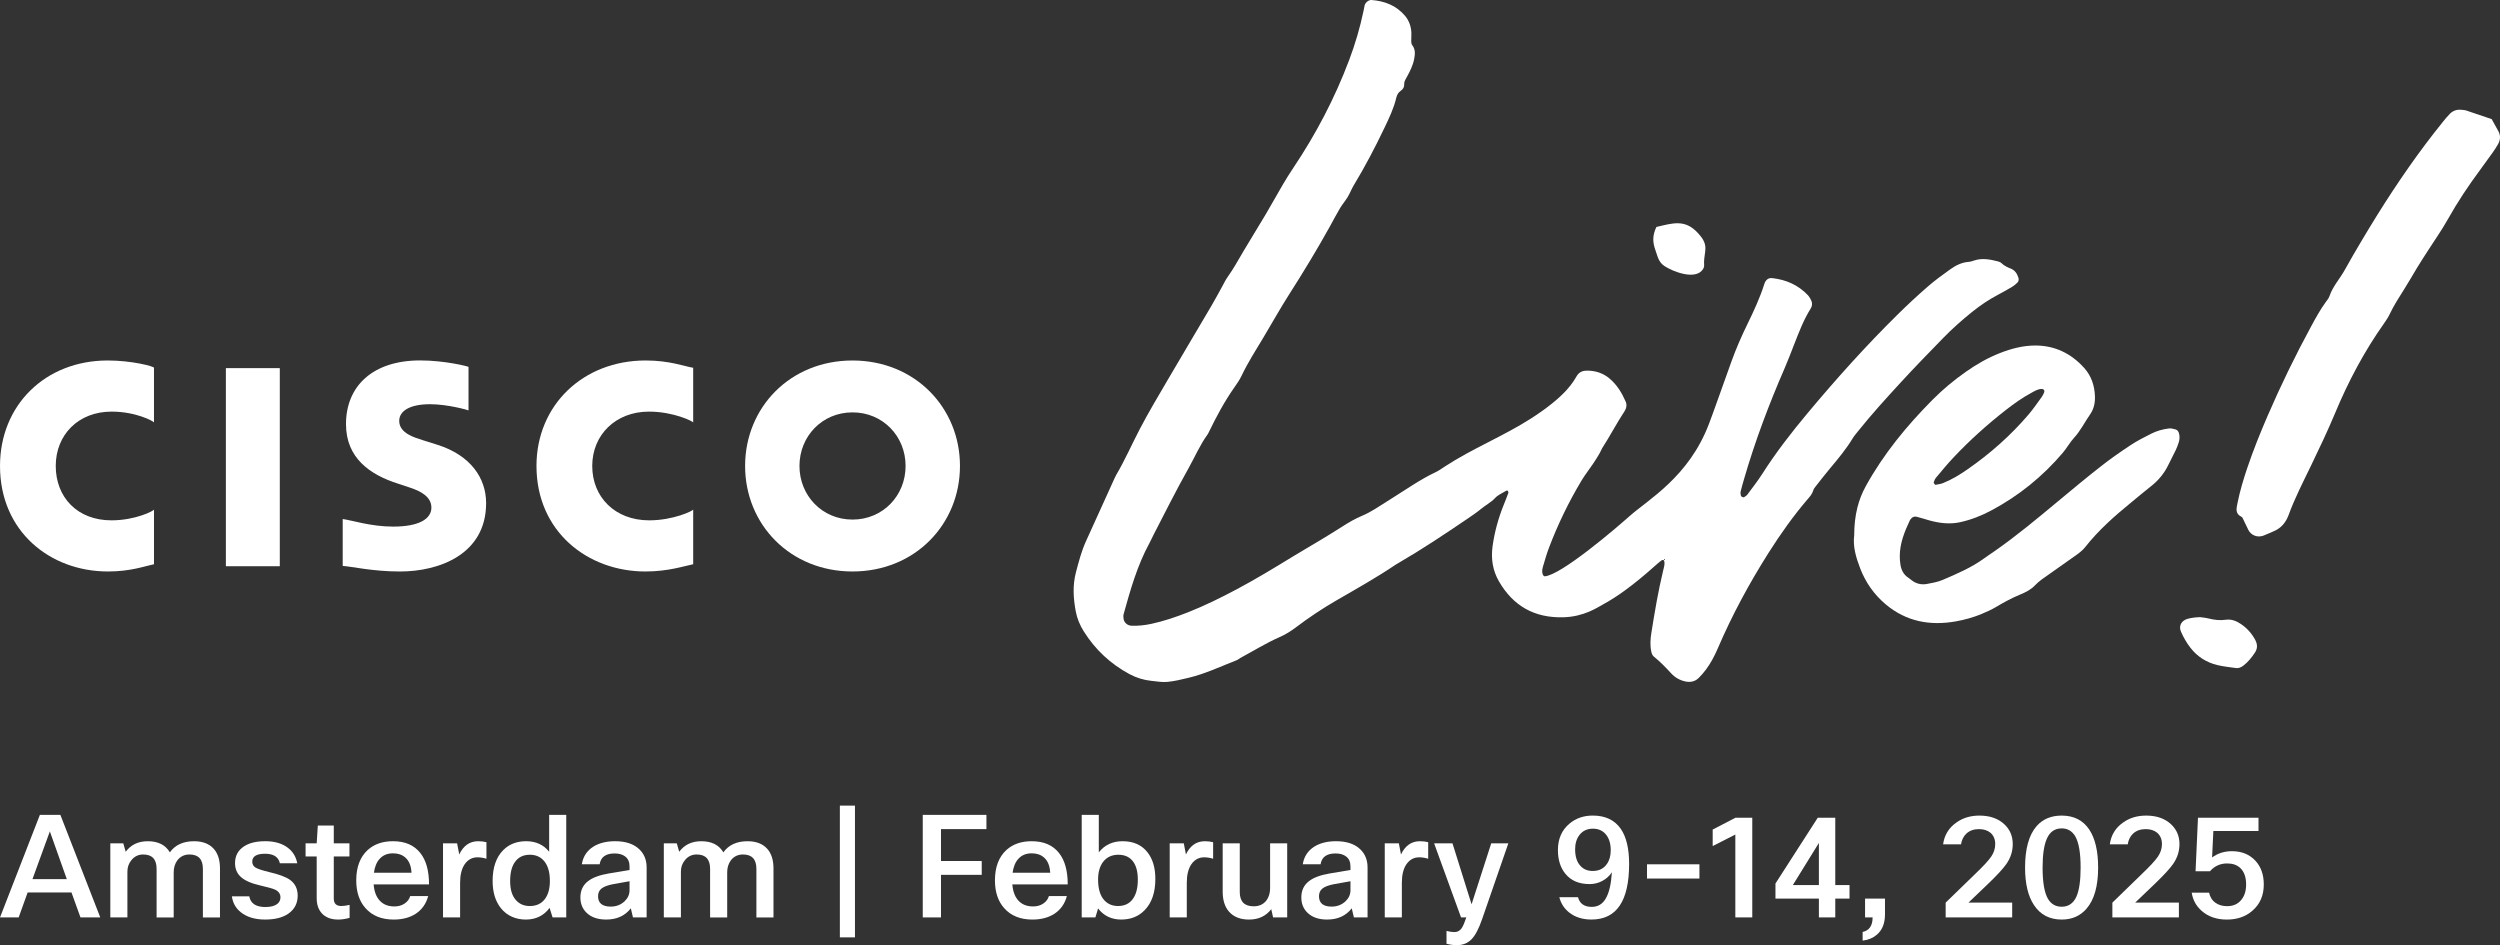 <?xml version="1.0" encoding="UTF-8"?><svg id="Layer_1" xmlns="http://www.w3.org/2000/svg" viewBox="0 0 3219 1217.03"><rect x="0" y="0" width="3219" height="1217.03" fill="#333333" stroke="none"/><defs><style>.cls-1{fill:#fff;}</style></defs><path class="cls-1" d="m2142.82,721.31c-1.09,0-2.53-.46-3.23.06-3.22,2.46-6.29,5.12-9.31,7.81-12.13,10.85-24.6,21.26-37.76,30.86-9.39,6.86-19.09,13.16-29.34,18.7-6.62,3.58-23.85,15.33-50.01,16.06-37.49,1.06-64.83-14.54-83.24-46.46-8.04-13.97-10.33-29.3-8.03-45.48,2.56-17.97,7.26-35.24,13.98-52.04,2.14-5.39,4.34-10.76,6.32-16.21.28-.78-.52-2.01-1.03-2.92-.12-.21-1.18-.13-1.62.12-4.91,3.04-10.69,5.32-14.46,9.42-5.21,5.66-11.92,8.97-17.67,13.7-5.79,4.78-12.05,9.03-18.28,13.25-28.84,19.55-57.79,38.9-87.93,56.41-1.5.88-3.04,1.71-4.48,2.68-24.55,16.6-50.41,31.02-76.01,45.84-18.1,10.48-35.5,22.08-52.18,34.72-6.51,4.94-13.4,9.19-20.87,12.47-17.56,7.73-33.82,17.89-50.69,26.92-1.53.82-2.83,2.13-4.42,2.76-20.5,8.02-40.47,17.53-61.98,22.71-9,2.17-18.09,4.4-27.26,5.3-6.81.66-13.85-.6-20.77-1.32-9.9-1.03-19.27-3.89-28.1-8.62-24.58-13.21-44.3-31.62-59.12-55.29-4.97-7.95-8.52-16.54-10.23-25.77-3.1-16.69-4.15-33.25.27-50.07,3.56-13.52,7.04-26.99,12.79-39.75,12.16-27.01,24.46-53.96,36.73-80.92.72-1.59,1.45-3.17,2.32-4.69,11.2-19.04,20.05-39.3,30.24-58.84,11.27-21.62,23.83-42.58,36.14-63.65,18.76-32.08,37.85-64,56.68-96.06,4.72-8.01,9.03-16.24,13.55-24.37,2.25-4.06,4.22-8.32,6.92-12.08,7.49-10.41,13.55-21.65,20.06-32.65,9.46-15.99,19.33-31.75,28.81-47.74,7.7-13,14.97-26.23,22.61-39.26,4.12-7.01,8.44-13.89,12.98-20.65,29.22-43.58,53.45-89.8,71.98-138.95,7.8-20.69,14.01-41.85,18.55-63.5.48-2.28.78-4.6,1.35-6.84.93-3.74,5.27-7.26,9.01-6.96,16.8,1.35,31.65,6.99,42.88,20.18,5.45,6.42,8.04,14.07,8.34,22.46.13,3.47-.3,6.98-.21,10.45.05,1.65.24,3.67,1.18,4.87,4.46,5.67,3.8,11.87,2.56,18.28-1.59,8.1-5.26,15.33-9.15,22.47-1.68,3.07-3.8,5.94-3.61,9.64.19,3.91-1.56,6.54-4.66,8.7-2.96,2.07-4.7,5.12-5.51,8.61-3.22,13.7-9.24,26.31-15.26,38.87-12.04,25.17-24.93,49.89-39.39,73.77-2.99,4.94-5.05,10.47-8.02,15.42-2.96,4.94-6.84,9.33-9.79,14.28-4.46,7.47-8.46,15.24-12.68,22.86-16.63,29.97-34.38,59.3-52.85,88.18-11.59,18.12-21.98,36.94-33.06,55.35-9.87,16.39-20.15,32.52-28.42,49.84-2.49,5.19-5.88,10.03-9.22,14.78-12.7,18.1-23.07,37.52-32.71,57.37-.51,1.05-.99,2.13-1.68,3.05-9.9,13.73-16.51,29.31-24.75,43.99-15.65,27.86-29.93,56.44-44.6,84.83-1.87,3.61-3.46,7.37-5.4,10.93-15.72,28.81-24.57,60.13-33.27,91.49-.6,2.13-.43,4.64.02,6.84.97,4.6,5.26,7.99,10.09,8.17,8.73.33,17.34-.61,25.9-2.49,15.92-3.47,31.26-8.68,46.4-14.63,21.62-8.52,42.43-18.77,62.93-29.66,24.61-13.09,48.43-27.55,72.19-42.1,11.38-6.96,22.95-13.62,34.38-20.51,9.94-6,19.87-12.02,29.63-18.3,8.31-5.34,16.78-10.3,25.96-14.09,5.33-2.2,10.41-5.09,15.38-8.06,7.47-4.48,14.69-9.34,22.08-13.94,18.71-11.63,36.73-24.46,56.74-33.93,4.18-1.96,7.99-4.73,11.87-7.28,35.51-23.27,75.28-38.96,110.94-61.85,46.62-29.93,54.77-48.13,59.09-55.01,3.17-5.05,7.85-6.66,13.32-6.62,10.79.1,20.62,3.23,28.9,10.32,9.49,8.08,15.81,18.48,20.69,29.78,1.42,3.29,1.14,6.9-.46,10.17-1,2.08-2.29,4.04-3.61,5.96-4.63,6.71-20.29,34.7-24.91,41.37-1.96,2.83-3.11,6.23-4.88,9.22-2.65,4.49-5.39,8.92-8.31,13.24-4.87,7.22-10.32,14.07-14.78,21.51-16.47,27.46-30.38,56.2-41.77,86.15-3.1,8.11-5.48,16.53-7.94,24.87-.97,3.32-1.45,6.89-.03,10.26.36.87,1.45,2.05,2.4,1.98,21.18-1.53,91.21-61.47,109.01-77.31,24.3-21.65,76.3-50.39,102.38-118.82,6.84-17.94,14.57-40.45,29.15-80.89,5.93-16.44,12.91-32.32,20.56-48,8.13-16.71,16-33.55,21.62-51.34,1.71-5.43,5.25-8.13,10.23-7.58,17.86,2.01,33.49,8.86,45.99,22.08,1.18,1.24,2.07,2.8,2.96,4.3,2.52,4.24,3.32,8.32.39,13-9,14.34-14.94,30.15-21.11,45.83-4.04,10.27-7.88,20.63-12.28,30.74-20.18,46.38-38,93.62-52.13,142.23-1.6,5.57-3.23,11.15-4.6,16.8-.37,1.56.1,3.35.36,5.02.19,1.36,3.17,2.77,4.16,2.05,1.39-1,3.05-1.83,4.04-3.14,6.56-8.88,13.41-17.56,19.34-26.86,17.53-27.5,37.46-53.18,58.33-78.17,36.91-44.17,75.32-86.96,116.32-127.36,12.4-12.23,25.2-24.09,38.34-35.53,9.18-7.98,19.06-15.18,28.97-22.26,7.1-5.09,14.85-9.04,23.9-9.67,2.29-.16,4.55-.96,6.74-1.69,10.42-3.52,20.65-1.51,30.84,1.09,1.63.4,3.43,1.15,4.6,2.31,3.44,3.34,7.58,5.24,11.92,6.96,5.24,2.1,8.13,6.36,9.79,11.56.75,2.37.51,4.75-1.24,6.48-2.04,2.02-4.28,3.94-6.74,5.4-5.97,3.58-12.05,6.99-18.21,10.24-11.86,6.23-22.89,13.7-33.33,22.08-13.15,10.57-25.75,21.77-37.5,33.84-18.25,18.71-36.47,37.46-54.17,56.7-18.86,20.53-37.68,41.13-55.1,62.94-2.52,3.17-5.21,6.26-7.29,9.7-8.19,13.46-18.16,25.54-28.28,37.55-6.71,7.99-13.09,16.27-19.55,24.48-1.06,1.35-2.19,2.86-2.62,4.48-1.32,4.67-4.4,8.12-7.43,11.63-18.56,21.66-34.97,44.9-50.23,68.97-24.9,39.35-46.98,80.19-65.35,123.01-4.15,9.64-8.98,18.89-15.27,27.32-2.75,3.71-5.84,7.22-9.1,10.51-4.91,4.97-11.06,6.12-17.7,4.63-6.98-1.57-13.06-5.06-17.86-10.29-7.08-7.7-14.3-15.2-22.49-21.75-1.62-1.3-2.64-3.83-3.11-5.97-1.81-8.04-1.3-16.17-.01-24.25,4.28-26.98,8.82-53.9,15.21-80.47,1.06-4.46,2.7-8.97.96-13.67.43-.04.91-.02,1.27-.19.13-.06.05-.96-.01-.97-1.17-.21-1.47.33-.87,1.51"/><path class="cls-1" d="m2132.77,292.23c21.04-4.9,36.55-10.18,52.94,7.28,5.49,5.85,10.21,11.96,10.18,20.14-.03,5.78-1.72,11.81-1.77,17.76-.03,3.79.88,5.73-1.33,9.16-9.48,14.76-38.69,3.19-49.5-3.91-7.76-5.09-8.77-12.2-11.72-20.38-3.91-10.84-3.88-19.22,1.2-30.05"/><path class="cls-1" d="m2387.47,689.15c.04-12.89,1.29-24.4,4.13-35.74,2.41-9.63,6-18.76,10.81-27.46,22.91-41.53,52.72-77.73,85.95-111.22,13.1-13.21,27.37-25.11,42.59-35.81,13.82-9.69,28.33-18.12,44.09-24.28,14.69-5.75,29.75-9.75,45.63-9.75,25.29.03,46.1,10.24,62.85,28.78,9.27,10.27,13.47,22.86,13.94,36.71.27,8.37-1.45,16.35-6.23,23.16-6.98,9.93-12.23,20.99-20.57,30.06-5.47,5.94-9.39,13.29-14.64,19.46-25.87,30.38-56.37,55.11-91.55,73.95-12.82,6.86-26.22,12.19-40.51,15.35-13.41,2.96-26.46,1.29-39.42-2.2-5.58-1.5-11.05-3.46-16.68-4.81-2.92-.7-5.7.33-7.59,2.99-.33.46-.78.88-1.03,1.41-6.95,14.73-13.07,29.73-13.09,46.43,0,3.47.27,6.98.78,10.41,1.03,7.19,4.01,13.29,10.35,17.38,1.45.94,2.77,2.11,4.15,3.17,5.84,4.55,12.59,6.06,19.7,4.76,6.81-1.26,13.82-2.49,20.14-5.17,18.65-7.94,37.31-15.96,53.85-28.01,4.21-3.08,8.59-5.93,12.88-8.91,28.15-19.6,54.45-41.5,80.77-63.42,18.73-15.59,37.47-31.19,56.65-46.2,12.32-9.66,25.2-18.62,38.27-27.25,8.19-5.42,17.07-9.84,25.83-14.34,7.26-3.74,15.14-5.94,23.22-6.93,2.72-.33,5.69.48,8.43,1.24,2.32.63,3.77,2.52,4.46,4.91,1.15,4.06.87,8.1-.37,12.02-1.05,3.32-2.29,6.6-3.79,9.73-2.99,6.29-6.32,12.41-9.34,18.68-5.37,11.21-13,20.47-22.83,28.09-8.73,6.75-17.05,14-25.6,20.96-21.2,17.26-41.58,35.35-58.61,56.89-3.28,4.16-7.35,7.4-11.62,10.42-11.84,8.38-23.67,16.77-35.54,25.11-6.15,4.34-12.46,8.41-17.71,13.98-5.24,5.58-12.13,8.98-19.1,11.86-10.75,4.42-20.89,9.91-30.84,15.87-5.94,3.55-12.34,6.42-18.74,9.09-10.73,4.46-21.96,7.58-33.37,9.6-33.01,5.82-63.54.27-89.86-21.74-14.97-12.52-25.98-28.06-33.04-46.29-5.49-14.21-9.73-28.64-7.77-42.94m104.32-64.84c3.08-.66,6.57-.94,9.69-2.17,11.41-4.48,21.81-10.87,31.85-17.83,29.24-20.3,55.74-43.72,78.84-70.86,6-7.07,11.24-14.78,16.71-22.28,1.35-1.86,2.38-4,3.22-6.15.34-.87.15-2.38-.42-3.08-.6-.73-1.96-1.17-2.98-1.15-4.84.12-8.85,2.71-12.89,4.88-11.8,6.33-22.68,14.1-33.22,22.32-23.85,18.61-46.29,38.82-67.07,60.82-7.97,8.43-15.35,17.44-22.82,26.34-1.42,1.68-2.23,3.97-2.92,6.11-.18.6,1.05,1.66,2.02,3.07"/><path class="cls-1" d="m3208.28,153.36c3.04,5.49,5.88,10.53,8.64,15.6,3.04,5.61,2.62,11.23-.42,16.63-1.98,3.53-4.21,6.96-6.54,10.27-5.36,7.58-10.79,15.11-16.33,22.58-15.24,20.51-29.36,41.73-41.88,64.08-7.94,14.16-17.41,27.44-26.16,41.14-4.37,6.83-8.8,13.64-13.03,20.57-5.75,9.42-11.11,19.06-17.04,28.36-6.54,10.3-13.13,20.53-18.39,31.58-1.98,4.16-4.51,8.11-7.19,11.89-25.65,36.16-46.28,75.08-63.3,115.94-9.39,22.52-19.87,44.51-30.45,66.46-10.33,21.42-21.29,42.56-29.51,64.98-3.52,9.61-9.9,16.98-19.7,20.89-4.3,1.72-8.43,3.88-12.79,5.43-7.62,2.71-15.65-.46-19.22-7.44-2.11-4.13-3.98-8.38-6.05-12.55-.78-1.53-1.42-3.68-2.72-4.3-8.59-4.16-6.54-10.9-5.14-17.95,3.07-15.41,7.61-30.39,12.62-45.24,7.62-22.56,16.51-44.63,25.95-66.49,17.04-39.47,35.86-78.06,56.35-115.84,5.81-10.72,11.68-21.41,18.89-31.29,1.71-2.34,3.68-4.7,4.58-7.37,4.36-12.86,13.7-22.74,20.06-34.39,6.68-12.22,13.79-24.21,20.89-36.2,6.81-11.48,13.73-22.91,20.8-34.24,25.84-41.4,53.51-81.52,84.23-119.5,2.9-3.61,5.84-7.23,9.1-10.51,3.86-3.88,8.76-5.6,14.28-5.11,2.31.19,4.69.28,6.86,1,10.97,3.59,21.89,7.38,32.59,11.02"/><path class="cls-1" d="m2832.67,794.63c2.92.43,6.99.69,10.88,1.69,7.38,1.87,14.7,2.77,22.32,1.68,7.23-1.03,13.67,1.5,19.58,5.52,7.79,5.3,13.95,12.1,18.39,20.45,2.93,5.54,3.23,10.87-.42,16.36-4.21,6.32-8.85,12.17-14.93,16.78-2.87,2.16-5.99,3.61-9.64,3.07-8.01-1.18-16.12-1.96-23.95-3.86-13.88-3.4-25.5-10.73-34.39-22.11-5.03-6.42-9-13.44-12.29-20.92-3.26-7.37.61-13.92,7.94-16.32,2.72-.88,5.63-1.29,8.47-1.72,2.29-.33,4.61-.37,8.04-.63"/><rect class="cls-1" x="290.84" y="474.01" width="69.42" height="255.07"/><path class="cls-1" d="m892.55,543.99c0-1.39-25.35-14-56.95-14-42.71,0-73.03,29.78-73.03,69.98s29.39,70.02,73.38,70.02c31.07,0,56.61-12.35,56.61-13.92v70.43c-11.57,2.34-32.22,9.34-61.56,9.34-74.32,0-140.23-51.35-140.23-135.87,0-78.36,60.04-135.81,140.55-135.81,30.99,0,49.66,7.56,61.23,9.4v70.43Z"/><path class="cls-1" d="m198.27,543.99c0-1.39-22.97-14-54.57-14-42.79,0-71.92,29.78-71.92,69.98s27.67,70.02,71.7,70.02c31.07,0,54.8-12.35,54.8-13.92v70.43c-11.57,2.34-29.78,9.34-59.3,9.34C64.69,735.84.01,684.49.01,599.97.01,521.61,58.33,464.16,138.74,464.16c31.08,0,59.53,7.56,59.53,9.4v70.43Z"/><path class="cls-1" d="m1236.06,599.96c0,75.07-57.85,135.87-138.37,135.87s-138.29-60.8-138.29-135.87,57.78-135.79,138.29-135.79,138.37,60.86,138.37,135.79m-138.37-68.99c-39.2,0-68.3,30.9-68.3,68.99s29.11,69.05,68.3,69.05,68.35-30.87,68.35-69.05-29.19-68.99-68.35-68.99"/><path class="cls-1" d="m603.26,528.45c0-.3-26.6-7.99-49.45-7.99-26.49,0-39.78,8.88-39.78,21.5,0,15.96,19.96,21.53,30.83,24.97l18.5,5.81c42.88,13.67,62.57,43.1,62.57,75.07,0,65.89-60.32,88.05-110.88,88.05-35.15,0-62.22-6.48-73.78-7.17v-60.38c11.56,1.47,36.05,9.75,64.93,9.75,32.86,0,49.26-9.63,49.26-24.49,0-13.28-12.44-20.98-28.84-26.13-4-1.33-9.7-3.22-13.77-4.57-36.82-11.65-67.34-33.31-67.34-76.76,0-49.06,34.55-82.02,95.46-82.02,32.17,0,62.3,7.82,62.3,8.35v56.01Z"/><path class="cls-1" d="m129.11,1181.27h-25.49l-11.56-32.1h-56.49l-11.55,32.1H0l51.35-132.04h26.4l51.35,132.04Zm-64.92-110.77l-22.38,61.43h44.2l-21.82-61.43Z"/><path class="cls-1" d="m164.06,1181.27h-22.01v-95.36h16.69l3.11,10.82c6.73-9.05,16.2-13.57,28.43-13.57,13.33,0,22.8,4.77,28.43,14.31,6.84-9.54,17.24-14.31,31.17-14.31,11.01,0,19.45,3.24,25.31,9.72,5.38,5.99,8.07,14.43,8.07,25.31v63.09h-22v-62.53c0-12.35-5.75-18.53-17.24-18.53-6.61,0-11.87,2.57-15.77,7.71-3.06,4.28-4.59,9.35-4.59,15.21v58.14h-22.01v-62.53c0-12.35-5.74-18.53-17.23-18.53-6.24,0-11.31,2.45-15.22,7.34-3.43,4.16-5.14,9.05-5.14,14.67v59.05Z"/><path class="cls-1" d="m320.95,1154.13c1.72,9.16,8.62,13.75,20.73,13.75,6.72,0,11.79-1.28,15.22-3.86,2.81-2.2,4.21-5.07,4.21-8.62,0-4.52-2.44-7.89-7.33-10.09-2.82-1.23-8.98-2.94-18.52-5.14-11.74-2.69-20.12-6.35-25.13-11.01-5.01-4.52-7.51-10.44-7.51-17.79,0-9.28,3.79-16.44,11.37-21.45,6.72-4.52,15.96-6.79,27.69-6.79s21.82,2.87,29.15,8.62c6.36,4.89,10.33,11.5,11.92,19.81h-22.38c-1.83-8.19-8.19-12.29-19.07-12.29s-16.51,3.37-16.51,10.09c0,3.43,1.4,5.99,4.21,7.7,2.82,1.72,8.5,3.61,17.06,5.69,13.21,3.05,22.38,6.48,27.51,10.27,6.49,4.77,9.72,11.49,9.72,20.17,0,9.91-4.03,17.67-12.1,23.29-7.33,5.01-17.24,7.52-29.71,7.52-13.08,0-23.54-3.12-31.36-9.35-6.6-5.26-10.44-12.11-11.55-20.54h22.37Z"/><path class="cls-1" d="m450.14,1165.13v16.68c-5.14,1.47-10.03,2.21-14.68,2.21-9.42,0-16.56-2.81-21.45-8.44-4.16-4.77-6.24-11.19-6.24-19.26v-53.55h-14.3v-16.87h14.3l1.47-22.92h20.54v22.92h20.17v16.87h-20.17v54.28c0,6.35,3.24,9.54,9.72,9.54,2.82,0,6.36-.49,10.64-1.47Z"/><path class="cls-1" d="m528.21,1153.77h23.11c-2.57,9.77-7.89,17.36-15.96,22.74-7.7,5.01-17.18,7.52-28.43,7.52-15.52,0-27.63-4.89-36.31-14.68-7.95-8.92-11.92-20.84-11.92-35.76,0-17.11,4.96-30.19,14.86-39.24,8.31-7.46,19.13-11.19,32.46-11.19,15.52,0,27.26,5.07,35.22,15.22,7.46,9.42,11.18,22.87,11.18,40.34h-71.34c.86,10.27,4.03,17.79,9.54,22.56,4.4,3.92,10.14,5.87,17.24,5.87,5.01,0,9.35-1.23,13.02-3.67,3.67-2.45,6.11-5.68,7.33-9.72Zm1.65-30.08c-.49-8.93-3.18-15.47-8.07-19.63-4.03-3.54-9.29-5.32-15.77-5.32-7.09,0-12.78,2.32-17.05,6.97-3.92,4.16-6.42,10.15-7.52,17.98h48.41Z"/><path class="cls-1" d="m626.35,1084.44v21.27c-4.03-1.22-7.88-1.83-11.55-1.83-6.85,0-12.36,3-16.51,8.98-3.91,5.75-5.86,13.7-5.86,23.84v44.57h-22.01v-95.36h18.15l2.75,14.3c5.38-11.37,13.51-17.05,24.39-17.05,3.91,0,7.46.43,10.63,1.28Z"/><path class="cls-1" d="m729.12,1181.27h-17.61l-3.85-12.29c-7.47,10.03-17.67,15.04-30.63,15.04s-24.27-4.89-32.1-14.68c-7.1-8.92-10.64-20.6-10.64-35.03,0-17.35,4.59-30.63,13.76-39.8,7.58-7.58,17.42-11.37,29.52-11.37s22.43,4.52,29.52,13.57v-47.5h22.01v132.04Zm-72.26-46.76c0,11.25,2.7,19.63,8.07,25.12,4.4,4.65,10.15,6.98,17.24,6.98,8.68,0,15.29-3.19,19.81-9.54,4.03-5.63,6.05-13.21,6.05-22.75,0-11.98-2.82-20.91-8.44-26.77-4.4-4.65-10.21-6.98-17.43-6.98-8.44,0-14.86,3.19-19.26,9.54-4.03,5.75-6.05,13.88-6.05,24.39Z"/><path class="cls-1" d="m772.08,1112.87h-22.92c1.58-9.91,6.54-17.49,14.86-22.75,7.46-4.64,16.81-6.97,28.06-6.97,13.56,0,23.96,3.49,31.17,10.45,6.24,5.99,9.35,13.75,9.35,23.29v64.37h-17.6l-2.75-11.74c-7.47,9.66-18.04,14.49-31.73,14.49-10.89,0-19.32-2.93-25.31-8.8-5.26-5.14-7.89-11.68-7.89-19.63,0-8.92,3.24-15.89,9.72-20.91,5.87-4.65,14.98-8,27.33-10.09l26.23-4.4v-4.58c0-5.75-1.9-10.03-5.68-12.84-3.31-2.57-7.83-3.86-13.57-3.86-11.38,0-17.79,4.65-19.26,13.94Zm38.51,21.82l-20.73,3.67c-7.09,1.35-12.17,3.21-15.22,5.6-3.05,2.38-4.58,5.71-4.58,9.99,0,8.93,5.44,13.39,16.32,13.39,7.1,0,13.08-2.32,17.98-6.97,4.16-4.03,6.24-8.74,6.24-14.12v-11.56Z"/><path class="cls-1" d="m876.75,1181.27h-22.01v-95.36h16.69l3.11,10.82c6.73-9.05,16.2-13.57,28.43-13.57,13.33,0,22.8,4.77,28.43,14.31,6.84-9.54,17.24-14.31,31.17-14.31,11.01,0,19.45,3.24,25.31,9.72,5.38,5.99,8.07,14.43,8.07,25.31v63.09h-22v-62.53c0-12.35-5.75-18.53-17.24-18.53-6.61,0-11.87,2.57-15.77,7.71-3.06,4.28-4.59,9.35-4.59,15.21v58.14h-22.01v-62.53c0-12.35-5.74-18.53-17.23-18.53-6.24,0-11.31,2.45-15.22,7.34-3.43,4.16-5.14,9.05-5.14,14.67v59.05Z"/><path class="cls-1" d="m1081.41,1037.31h19.44v169.64h-19.44v-169.64Z"/><path class="cls-1" d="m1264.07,1108.64v17.8h-52.45v54.83h-23.48v-132.04h81.98v18.33h-58.5v41.08h52.45Z"/><path class="cls-1" d="m1350.59,1153.77h23.11c-2.57,9.77-7.89,17.36-15.96,22.74-7.7,5.01-17.18,7.52-28.43,7.52-15.52,0-27.63-4.89-36.31-14.68-7.95-8.92-11.92-20.84-11.92-35.76,0-17.11,4.96-30.19,14.86-39.24,8.31-7.46,19.13-11.19,32.46-11.19,15.52,0,27.26,5.07,35.22,15.22,7.46,9.42,11.18,22.87,11.18,40.34h-71.34c.86,10.27,4.03,17.79,9.54,22.56,4.4,3.92,10.14,5.87,17.24,5.87,5.01,0,9.35-1.23,13.02-3.67,3.67-2.45,6.11-5.68,7.33-9.72Zm1.65-30.08c-.49-8.93-3.18-15.47-8.07-19.63-4.03-3.54-9.29-5.32-15.77-5.32-7.09,0-12.78,2.32-17.05,6.97-3.92,4.16-6.42,10.15-7.52,17.98h48.41Z"/><path class="cls-1" d="m1392.81,1049.23h22.01v48.23c7.58-9.54,17.79-14.31,30.63-14.31,13.82,0,24.45,4.71,31.91,14.12,6.85,8.56,10.27,20.06,10.27,34.48,0,17.61-4.71,31.12-14.12,40.53-7.7,7.82-17.67,11.74-29.9,11.74s-22.49-4.77-29.7-14.31l-3.49,11.56h-17.61v-132.04Zm72.26,83.44c0-11.49-2.63-19.99-7.89-25.49-4.28-4.4-10.02-6.61-17.24-6.61-8.19,0-14.67,3-19.44,8.99-4.4,5.75-6.6,13.39-6.6,22.92,0,11.98,2.69,20.91,8.07,26.77,4.52,4.89,10.39,7.34,17.6,7.34,8.44,0,14.86-3.12,19.26-9.36,4.16-5.86,6.24-14.05,6.24-24.57Z"/><path class="cls-1" d="m1562.03,1084.44v21.27c-4.03-1.22-7.88-1.83-11.55-1.83-6.85,0-12.36,3-16.51,8.98-3.91,5.75-5.86,13.7-5.86,23.84v44.57h-22.01v-95.36h18.15l2.75,14.3c5.38-11.37,13.51-17.05,24.39-17.05,3.91,0,7.46.43,10.63,1.28Z"/><path class="cls-1" d="m1574.31,1085.91h22.01v62.72c0,12.23,5.99,18.33,17.97,18.33,6.98,0,12.41-2.5,16.33-7.51,3.18-4.28,4.77-9.54,4.77-15.77v-57.77h22v95.36h-18.15l-2.38-10.63c-6.84,8.93-16.38,13.39-28.61,13.39-11.25,0-19.87-3.42-25.86-10.27-5.38-6.23-8.07-14.79-8.07-25.68v-62.17Z"/><path class="cls-1" d="m1700.35,1112.87h-22.92c1.58-9.91,6.54-17.49,14.86-22.75,7.46-4.64,16.81-6.97,28.06-6.97,13.56,0,23.96,3.49,31.17,10.45,6.24,5.99,9.35,13.75,9.35,23.29v64.37h-17.6l-2.75-11.74c-7.47,9.66-18.04,14.49-31.73,14.49-10.89,0-19.32-2.93-25.31-8.8-5.26-5.14-7.89-11.68-7.89-19.63,0-8.92,3.24-15.89,9.72-20.91,5.87-4.65,14.98-8,27.33-10.09l26.23-4.4v-4.58c0-5.75-1.9-10.03-5.68-12.84-3.31-2.57-7.83-3.86-13.57-3.86-11.38,0-17.79,4.65-19.26,13.94Zm38.51,21.82l-20.73,3.67c-7.09,1.35-12.17,3.21-15.22,5.6-3.05,2.38-4.58,5.71-4.58,9.99,0,8.93,5.44,13.39,16.32,13.39,7.1,0,13.08-2.32,17.98-6.97,4.16-4.03,6.24-8.74,6.24-14.12v-11.56Z"/><path class="cls-1" d="m1838.94,1084.44v21.27c-4.03-1.22-7.88-1.83-11.55-1.83-6.85,0-12.36,3-16.51,8.98-3.91,5.75-5.86,13.7-5.86,23.84v44.57h-22.01v-95.36h18.15l2.75,14.3c5.38-11.37,13.51-17.05,24.39-17.05,3.91,0,7.46.43,10.63,1.28Z"/><path class="cls-1" d="m1942.13,1085.91l-33.56,97.01c-4.4,12.84-9.05,21.7-13.94,26.59-4.89,5.01-11.25,7.52-19.07,7.52-3.92,0-8.26-.61-13.03-1.84v-16.51c3.79.98,7.21,1.47,10.27,1.47,3.91,0,7.03-1.72,9.35-5.14,1.72-2.56,3.67-7.15,5.87-13.75h-6.79l-34.66-95.36h23.65l24.58,78.49,25.31-78.49h22Z"/><path class="cls-1" d="m2031.82,1155.23c2.2,8.31,8.13,12.47,17.79,12.47,7.82,0,13.82-3.6,17.98-10.82,4.28-7.21,6.9-18.46,7.88-33.75-3.18,4.77-7.31,8.5-12.38,11.19-5.07,2.7-10.55,4.03-16.41,4.03-13.57,0-23.97-4.46-31.18-13.39-6.35-7.82-9.53-17.98-9.53-30.45,0-14.42,5.01-25.79,15.03-34.11,8.19-6.84,18.15-10.27,29.89-10.27,16.14,0,28.18,5.75,36.13,17.24,7.09,10.39,10.64,25.37,10.64,44.93,0,47.8-16.15,71.7-48.42,71.7-11.37,0-20.84-2.93-28.43-8.8-6.6-5.14-10.94-11.8-13.02-19.99h24.03Zm42.18-60.52c0-8.8-2.26-15.77-6.79-20.91-4.03-4.52-9.42-6.79-16.14-6.79-7.47,0-13.27,2.75-17.43,8.25-3.67,4.77-5.5,10.89-5.5,18.34,0,9.54,2.38,16.75,7.14,21.64,3.91,4.16,9.12,6.23,15.59,6.23,7.95,0,14-2.99,18.15-8.98,3.31-4.65,4.96-10.58,4.96-17.79Z"/><path class="cls-1" d="m2188.17,1131.21h-67.49v-18.34h67.49v18.34Z"/><path class="cls-1" d="m2256.23,1181.27h-21.82v-106.73l-29.16,14.86v-21.27l29.34-15.22h21.64v128.37Z"/><path class="cls-1" d="m2340.54,1052.9h22.56v86.74h18.34v17.43h-18.34v24.21h-21.09v-24.21h-55.93v-19.45l54.46-84.72Zm-32.1,86.74h33.57v-54.28l-33.57,54.28Z"/><path class="cls-1" d="m2427.11,1157.07v20.35c0,11.49-3.54,20.24-10.63,26.23-4.89,4.15-10.94,6.65-18.15,7.51v-11.18c8.56-1.84,12.84-8.08,12.84-18.71h-9.72v-24.21h25.67Z"/><path class="cls-1" d="m2525.04,1087.19h-23.1c1.58-11.86,7.27-21.21,17.05-28.06,8.31-5.99,18.22-8.98,29.71-8.98,13.45,0,24.14,3.73,32.1,11.19,7.21,6.72,10.82,15.22,10.82,25.49,0,9.29-2.75,17.85-8.26,25.68-4.16,5.99-12.17,14.67-24.03,26.04l-24.75,23.66h56.3v19.07h-85.65v-19.07l37.41-36.32c10.88-10.39,18-18.09,21.36-23.1,3.37-5.01,5.05-10.33,5.05-15.96,0-6.23-2.08-11.12-6.24-14.67-3.79-3.05-8.68-4.59-14.67-4.59-6.61,0-11.99,1.9-16.15,5.68-3.79,3.55-6.11,8.2-6.97,13.94Z"/><path class="cls-1" d="m2654.61,1184.02c-15.52,0-27.38-6.17-35.57-18.52-7.7-11.49-11.56-27.63-11.56-48.42,0-24.21,4.95-41.99,14.86-53.36,7.95-9.05,18.71-13.57,32.27-13.57,15.52,0,27.33,5.93,35.39,17.79,7.7,11.5,11.56,27.88,11.56,49.15,0,23.73-4.95,41.33-14.86,52.82-8.07,9.42-18.77,14.12-32.1,14.12Zm0-16.51c8.8,0,15.16-4.4,19.08-13.21,3.54-8.19,5.32-20.6,5.32-37.23,0-18.95-2.33-32.4-6.97-40.34-4.03-6.72-9.85-10.09-17.43-10.09-8.8,0-15.16,4.4-19.07,13.21-3.67,8.19-5.5,20.61-5.5,37.22,0,18.96,2.32,32.41,6.97,40.35,4.04,6.72,9.91,10.09,17.61,10.09Z"/><path class="cls-1" d="m2739.7,1087.19h-23.1c1.58-11.86,7.27-21.21,17.05-28.06,8.31-5.99,18.22-8.98,29.71-8.98,13.45,0,24.14,3.73,32.1,11.19,7.21,6.72,10.82,15.22,10.82,25.49,0,9.29-2.75,17.85-8.26,25.68-4.16,5.99-12.17,14.67-24.03,26.04l-24.75,23.66h56.3v19.07h-85.65v-19.07l37.41-36.32c10.88-10.39,18-18.09,21.36-23.1,3.37-5.01,5.05-10.33,5.05-15.96,0-6.23-2.08-11.12-6.24-14.67-3.79-3.05-8.68-4.59-14.67-4.59-6.61,0-11.99,1.9-16.15,5.68-3.79,3.55-6.11,8.2-6.97,13.94Z"/><path class="cls-1" d="m2822.03,1149.36h22.38c1.22,5.74,4.03,10.14,8.44,13.2,4.03,2.82,8.98,4.22,14.86,4.22,7.7,0,13.75-2.69,18.15-8.07,4.16-5.01,6.24-11.61,6.24-19.8,0-9.42-2.51-16.51-7.52-21.27-4.16-3.91-9.78-5.87-16.87-5.87-8.93,0-16.33,3.37-22.19,10.09h-18.52l3.11-68.95h77.94v17.05h-58.13l-1.65,34.11c7.33-5.38,15.83-8.07,25.49-8.07,12.72,0,22.86,4.16,30.45,12.47,7.09,7.7,10.63,17.85,10.63,30.45,0,14.05-4.89,25.31-14.67,33.75-8.69,7.58-19.63,11.37-32.83,11.37s-24.03-3.73-32.46-11.19c-7.09-6.23-11.37-14.05-12.84-23.47Z"/></svg>